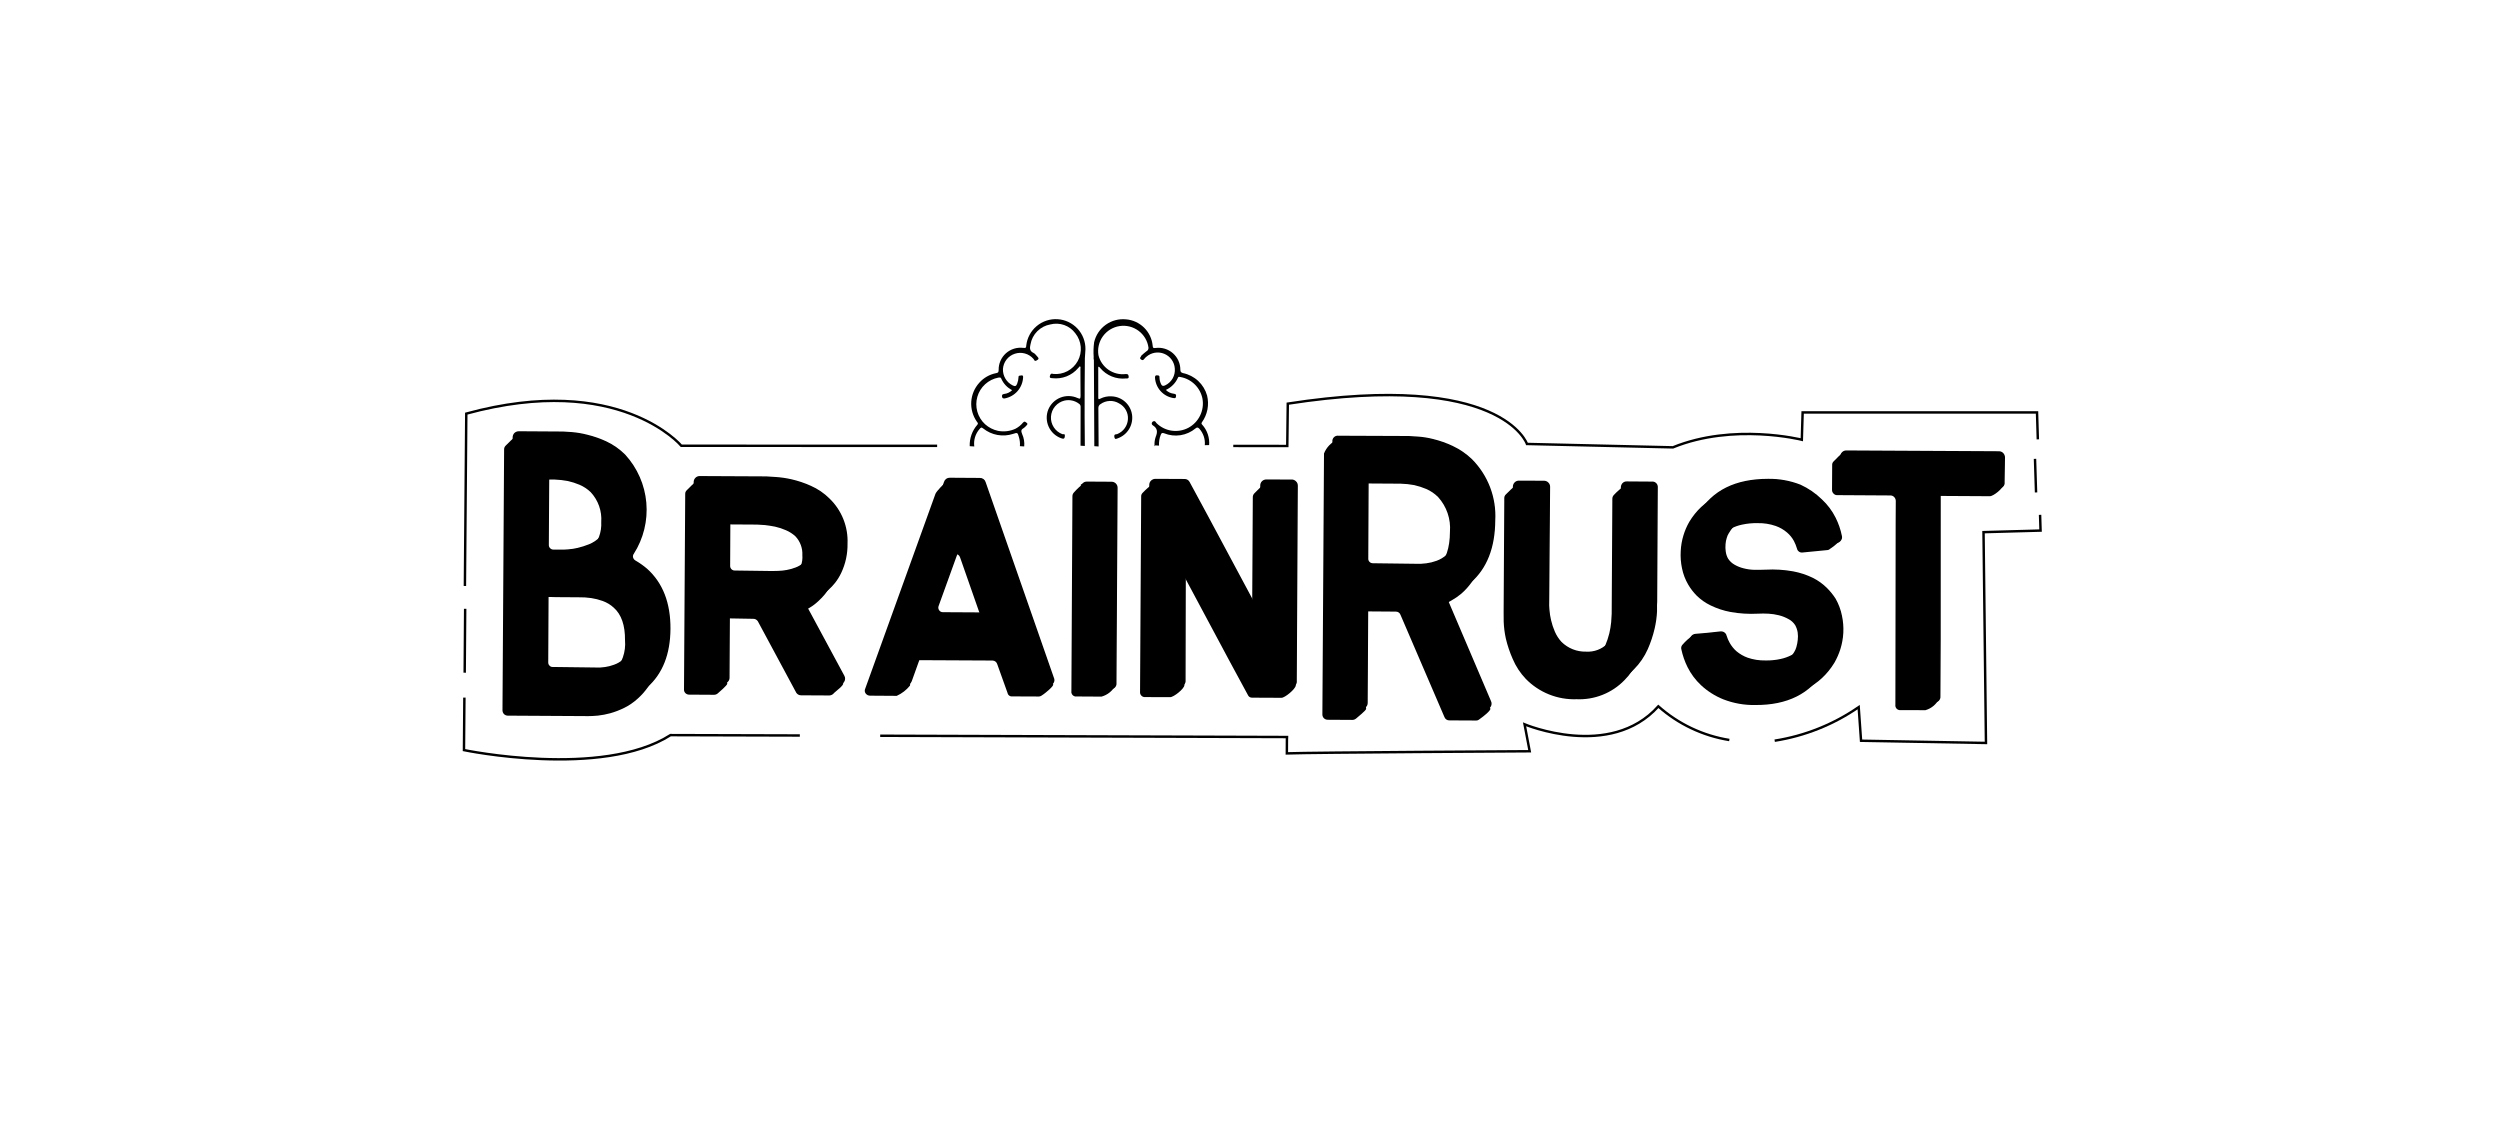 <svg width="354" height="160" viewBox="0 0 354 160" fill="none" xmlns="http://www.w3.org/2000/svg">
<path d="M90.267 82.271C92.462 84.249 93.539 87.058 93.516 90.75C93.493 94.443 92.421 97.035 90.295 98.931C89.717 99.46 89.066 99.904 88.361 100.249C87.735 100.557 87.082 100.808 86.41 100.996C85.837 101.153 85.252 101.266 84.661 101.332C84.113 101.381 83.656 101.404 83.291 101.402L71.911 101.336C71.81 101.337 71.71 101.318 71.617 101.28C71.523 101.242 71.438 101.186 71.366 101.115C71.229 100.969 71.152 100.775 71.151 100.574L71.382 63.63C71.381 63.53 71.401 63.431 71.44 63.339C71.48 63.247 71.538 63.164 71.611 63.096C71.755 62.95 72.894 61.779 73.101 61.781L78.422 62.909L79.639 62.985C80.381 63.051 81.118 63.176 81.84 63.36C82.759 63.592 83.654 63.911 84.513 64.313C85.491 64.772 86.383 65.394 87.151 66.153C88.856 68.015 89.898 70.388 90.115 72.903C90.333 75.418 89.714 77.934 88.355 80.062C88.295 80.15 88.253 80.25 88.232 80.356C88.211 80.461 88.212 80.57 88.234 80.675C88.265 80.781 88.317 80.88 88.386 80.966C88.455 81.052 88.541 81.123 88.638 81.176C89.212 81.492 89.757 81.858 90.267 82.271ZM77.117 67.908C77.018 67.906 76.919 67.924 76.826 67.96C76.734 67.997 76.649 68.052 76.578 68.122C76.507 68.192 76.451 68.275 76.413 68.367C76.375 68.459 76.356 68.558 76.357 68.658L76.304 78.815C76.301 78.915 76.318 79.015 76.355 79.108C76.392 79.201 76.448 79.285 76.519 79.356C76.589 79.426 76.672 79.481 76.764 79.519C76.856 79.557 76.954 79.576 77.053 79.576L78.492 79.582L79.145 79.55C79.603 79.509 80.057 79.437 80.504 79.335C81.07 79.202 81.624 79.025 82.162 78.807C82.746 78.576 83.276 78.224 83.716 77.776C84.204 77.265 84.582 76.659 84.826 75.996C85.07 75.333 85.175 74.627 85.136 73.922C85.192 73.152 85.088 72.378 84.831 71.65C84.573 70.921 84.168 70.254 83.64 69.69C83.18 69.245 82.64 68.888 82.05 68.639C81.519 68.415 80.968 68.239 80.406 68.113C79.795 67.998 79.177 67.928 78.556 67.905L77.117 67.908ZM86.973 95.113C87.524 94.519 87.945 93.817 88.208 93.051C88.472 92.285 88.572 91.473 88.502 90.666C88.523 88.549 87.992 87.009 86.906 86.045C86.453 85.628 85.92 85.307 85.34 85.099C84.819 84.91 84.28 84.772 83.731 84.689C83.13 84.601 82.523 84.564 81.916 84.576L78.575 84.554C78.552 84.547 78.527 84.545 78.503 84.549C78.462 84.559 78.419 84.556 78.379 84.542L77.035 84.531C76.934 84.526 76.835 84.543 76.741 84.58C76.648 84.617 76.564 84.673 76.494 84.745C76.424 84.815 76.368 84.899 76.331 84.991C76.293 85.082 76.274 85.181 76.274 85.28L76.221 95.437C76.219 95.537 76.237 95.636 76.273 95.73C76.31 95.823 76.366 95.907 76.436 95.978C76.506 96.049 76.589 96.104 76.681 96.142C76.773 96.18 76.871 96.199 76.971 96.198L82.958 96.27C83.437 96.301 83.918 96.275 84.391 96.194C84.833 96.135 85.266 96.026 85.684 95.871C86.16 95.706 86.598 95.448 86.973 95.113Z" fill="black"/>
<path d="M102.677 87.554C102.476 87.555 102.283 87.631 102.136 87.769C102.065 87.84 102.009 87.925 101.972 88.019C101.934 88.113 101.915 88.213 101.916 88.314L102.98 96.823C102.967 97.039 101.796 98.053 101.643 98.178C101.496 98.312 101.303 98.385 101.103 98.382L97.606 98.361C97.408 98.368 97.216 98.296 97.07 98.162C96.999 98.096 96.942 98.016 96.905 97.926C96.868 97.836 96.85 97.739 96.854 97.642L97.026 69.954C97.02 69.854 97.037 69.754 97.075 69.662C97.113 69.569 97.171 69.487 97.245 69.419C97.389 69.273 98.506 68.111 98.724 68.115L107.18 69.251L108.448 69.33C109.222 69.375 109.991 69.489 110.745 69.67C111.677 69.885 112.587 70.187 113.462 70.573C114.421 71.003 115.295 71.6 116.043 72.338C116.885 73.15 117.545 74.132 117.978 75.219C118.412 76.305 118.61 77.472 118.559 78.64C118.566 79.405 118.48 80.167 118.304 80.911C118.154 81.534 117.947 82.141 117.684 82.725C117.449 83.224 117.159 83.695 116.82 84.13C116.536 84.479 116.225 84.805 115.89 85.106C115.508 85.473 115.086 85.794 114.63 86.063C114.191 86.305 113.752 86.536 113.294 86.745C113.195 86.779 113.105 86.834 113.029 86.906C112.953 86.978 112.893 87.066 112.854 87.163C112.813 87.263 112.799 87.373 112.812 87.48C112.826 87.588 112.866 87.69 112.929 87.778L119.387 96.757C119.515 97.024 118.42 97.825 118.112 98.116C118.035 98.222 117.935 98.309 117.821 98.371C117.706 98.434 117.579 98.471 117.448 98.478L113.434 98.456C113.299 98.459 113.166 98.426 113.047 98.363C112.927 98.299 112.826 98.207 112.753 98.093L107.318 87.987C107.248 87.87 107.148 87.775 107.028 87.711C106.908 87.647 106.773 87.617 106.637 87.624L102.677 87.554ZM102.002 81.78C102.003 81.981 102.079 82.174 102.217 82.321C102.288 82.392 102.374 82.448 102.467 82.485C102.561 82.523 102.661 82.542 102.762 82.541L108.056 82.612L108.906 82.592C109.322 82.581 109.736 82.538 110.145 82.462C110.597 82.387 111.038 82.262 111.462 82.089C111.888 81.926 112.276 81.679 112.604 81.364C112.962 81.007 113.237 80.578 113.411 80.104C113.586 79.631 113.655 79.125 113.613 78.622C113.64 78.132 113.567 77.642 113.398 77.182C113.229 76.721 112.968 76.3 112.631 75.943C112.239 75.584 111.788 75.293 111.298 75.084C110.799 74.862 110.28 74.692 109.746 74.574C109.236 74.47 108.723 74.397 108.322 74.351L107.291 74.287L107.219 74.282L102.791 74.255C102.595 74.255 102.406 74.328 102.261 74.46C102.186 74.523 102.127 74.601 102.087 74.69C102.048 74.779 102.029 74.876 102.032 74.974L102.002 81.78Z" fill="black"/>
<path d="M132.461 69.924C132.596 69.581 133.708 68.347 134.05 68.347L137.449 69.428C137.608 69.425 137.764 69.475 137.893 69.569C138.021 69.663 138.116 69.796 138.162 69.948L149.13 96.911C149.227 97.176 147.942 98.193 147.727 98.335C147.511 98.476 147.346 98.632 147.088 98.626L143.342 98.61C143.189 98.629 143.035 98.59 142.91 98.499C142.785 98.409 142.699 98.275 142.669 98.123L141.214 94.06C141.174 93.911 141.088 93.779 140.967 93.684C140.846 93.589 140.697 93.535 140.543 93.532L129.867 93.478C129.707 93.471 129.55 93.518 129.42 93.611C129.291 93.704 129.196 93.838 129.152 93.992L128.856 97.078C128.353 97.704 127.708 98.203 126.975 98.533L123.231 98.507C123.107 98.511 122.985 98.487 122.873 98.435C122.761 98.383 122.663 98.305 122.587 98.208C122.511 98.111 122.464 97.993 122.451 97.87C122.439 97.746 122.462 97.622 122.516 97.511L132.461 69.924ZM131.494 87.454C131.455 87.566 131.443 87.686 131.459 87.804C131.475 87.922 131.518 88.034 131.586 88.132C131.653 88.235 131.746 88.318 131.855 88.374C131.964 88.43 132.086 88.456 132.208 88.45L138.219 88.483C138.341 88.491 138.463 88.466 138.572 88.411C138.681 88.356 138.773 88.272 138.839 88.169C138.91 88.074 138.958 87.962 138.976 87.844C138.994 87.726 138.983 87.606 138.943 87.493L135.956 78.957C135.916 78.805 135.826 78.671 135.701 78.576C135.575 78.482 135.421 78.433 135.263 78.438C135.107 78.436 134.955 78.486 134.829 78.579C134.704 78.672 134.612 78.804 134.569 78.954L131.494 87.454Z" fill="black"/>
<path d="M151.71 97.858L151.855 70.262C151.854 70.163 151.874 70.065 151.911 69.973C151.949 69.881 152.004 69.798 152.074 69.727C152.541 69.194 153.067 68.717 153.643 68.304L156.125 69.493C156.224 69.493 156.322 69.512 156.414 69.55C156.506 69.587 156.589 69.643 156.66 69.713C156.732 69.783 156.788 69.867 156.825 69.96C156.862 70.054 156.879 70.154 156.874 70.254L157.972 97.006C157.771 97.402 157.49 97.752 157.146 98.034C156.803 98.315 156.404 98.522 155.977 98.641L152.47 98.62C152.366 98.637 152.259 98.629 152.159 98.597C152.059 98.564 151.968 98.509 151.894 98.434C151.82 98.36 151.764 98.269 151.732 98.169C151.7 98.068 151.692 97.962 151.71 97.858Z" fill="black"/>
<path d="M182.148 69.892C182.219 69.962 182.276 70.046 182.313 70.139C182.35 70.233 182.367 70.332 182.362 70.433L183.478 97.062C183.447 97.567 181.951 98.809 181.455 98.809L177.316 98.79C177.182 98.8 177.049 98.766 176.936 98.694C176.823 98.621 176.736 98.514 176.689 98.388L174.202 93.795L167.147 80.609C167.113 80.546 167.057 80.498 166.99 80.473C166.924 80.448 166.85 80.448 166.783 80.472C166.714 80.483 166.651 80.519 166.608 80.574C166.564 80.629 166.542 80.698 166.548 80.768L167.708 97.033C167.677 97.538 166.195 98.729 165.689 98.718L162.192 98.707C162.089 98.72 161.984 98.709 161.886 98.675C161.788 98.641 161.699 98.586 161.626 98.512C161.552 98.439 161.497 98.35 161.463 98.251C161.43 98.153 161.419 98.049 161.432 97.946L161.59 70.309C161.584 70.209 161.601 70.109 161.639 70.017C161.677 69.924 161.735 69.842 161.809 69.775C162.289 69.264 162.825 68.808 163.405 68.415L166.53 69.582C166.664 69.578 166.797 69.613 166.91 69.685C167.024 69.757 167.113 69.861 167.167 69.984L169.681 74.651L176.7 87.753C176.725 87.823 176.777 87.882 176.844 87.915C176.912 87.948 176.99 87.954 177.061 87.93C177.136 87.915 177.203 87.872 177.248 87.809C177.292 87.747 177.31 87.669 177.299 87.593L177.397 70.393C177.397 70.294 177.416 70.195 177.454 70.103C177.492 70.012 177.547 69.928 177.617 69.858C177.761 69.712 178.867 68.56 179.074 68.562L181.665 69.665C181.848 69.679 182.02 69.76 182.148 69.892Z" fill="black"/>
<path d="M211.03 100.329C211.159 100.596 209.92 101.543 209.693 101.695C209.466 101.846 209.33 102.034 209.041 102.026L205.244 102.007C205.089 102.015 204.936 101.972 204.808 101.886C204.679 101.8 204.581 101.674 204.529 101.528L198.319 87.081C198.274 86.938 198.184 86.815 198.062 86.729C197.94 86.643 197.794 86.599 197.645 86.604L193.104 86.57C192.901 86.574 192.708 86.654 192.562 86.795C192.492 86.865 192.436 86.948 192.398 87.04C192.36 87.132 192.341 87.23 192.342 87.329L193.444 100.383C193.431 100.6 192.244 101.55 192.047 101.724C191.899 101.86 191.706 101.936 191.505 101.939L188.009 101.918C187.908 101.919 187.808 101.9 187.714 101.862C187.621 101.824 187.535 101.769 187.464 101.698C187.393 101.627 187.338 101.542 187.301 101.449C187.264 101.356 187.246 101.257 187.249 101.157L187.479 64.212C187.65 63.779 187.905 63.383 188.23 63.048C188.555 62.713 188.942 62.445 189.37 62.261L198.225 63.484L199.452 63.56C200.202 63.609 200.947 63.724 201.676 63.906C202.612 64.145 203.524 64.472 204.399 64.882C205.4 65.349 206.315 65.979 207.108 66.748C208.217 67.872 209.079 69.215 209.639 70.692C210.199 72.168 210.445 73.744 210.362 75.321C210.343 79.169 209.196 82.084 206.92 84.067C206.493 84.426 206.033 84.743 205.547 85.016C205.093 85.291 204.622 85.535 204.135 85.746C204.038 85.777 203.949 85.829 203.873 85.897C203.798 85.966 203.738 86.049 203.697 86.143C203.656 86.239 203.639 86.344 203.645 86.448C203.651 86.552 203.68 86.654 203.731 86.745L211.03 100.329ZM199.147 81.586C199.667 81.619 200.189 81.596 200.704 81.518C201.198 81.457 201.685 81.342 202.153 81.173C202.691 80.976 203.186 80.681 203.615 80.302C204.735 79.275 205.301 77.606 205.313 75.296C205.383 74.406 205.27 73.51 204.981 72.665C204.692 71.82 204.233 71.042 203.633 70.38C203.152 69.901 202.587 69.515 201.965 69.242C201.411 69.007 200.837 68.823 200.25 68.69C199.619 68.572 198.98 68.505 198.338 68.489L193.165 68.457C193.065 68.452 192.965 68.469 192.872 68.506C192.779 68.543 192.694 68.599 192.624 68.671C192.554 68.742 192.499 68.825 192.461 68.917C192.424 69.008 192.404 69.107 192.405 69.206L192.338 80.749C192.334 80.849 192.351 80.949 192.388 81.042C192.425 81.135 192.481 81.22 192.553 81.29C192.621 81.365 192.706 81.424 192.8 81.462C192.895 81.5 192.996 81.516 193.098 81.51L199.147 81.586Z" fill="black"/>
<path d="M233.336 70.666L233.24 86.832C233.227 87.038 233.198 87.502 233.216 88.207C233.187 89.023 233.078 89.834 232.89 90.629C232.653 91.626 232.326 92.6 231.912 93.537C231.459 94.578 230.814 95.525 230.01 96.326C229.137 97.223 228.085 97.926 226.922 98.388C225.759 98.851 224.512 99.063 223.261 99.01C221.92 99.061 220.583 98.828 219.338 98.328C218.092 97.828 216.966 97.072 216.032 96.108C215.258 95.291 214.637 94.341 214.199 93.304C213.787 92.378 213.462 91.415 213.229 90.429C213.056 89.641 212.953 88.838 212.923 88.031C212.914 87.347 212.911 86.892 212.914 86.685L213.007 70.56C213.001 70.459 213.017 70.357 213.055 70.263C213.093 70.168 213.152 70.084 213.227 70.015C213.37 69.879 214.52 68.688 214.738 68.692L217.306 69.824C217.405 69.823 217.504 69.842 217.596 69.88C217.688 69.917 217.771 69.973 217.841 70.043C217.913 70.113 217.969 70.198 218.006 70.291C218.043 70.384 218.06 70.484 218.056 70.585L217.93 86.904C217.913 87.172 217.89 87.533 217.965 88.003C217.997 88.521 218.076 89.035 218.2 89.538C218.329 90.104 218.513 90.656 218.75 91.187C218.976 91.727 219.295 92.223 219.693 92.653C220.169 93.105 220.731 93.457 221.347 93.685C221.962 93.914 222.618 94.015 223.274 93.983C223.836 94.013 224.399 93.928 224.927 93.733C225.455 93.538 225.938 93.237 226.346 92.849C226.755 92.431 227.08 91.939 227.305 91.398C227.542 90.844 227.733 90.271 227.878 89.685C228.002 89.163 228.09 88.633 228.142 88.098C228.173 87.603 228.197 87.212 228.215 86.923L228.308 70.643C228.301 70.445 228.372 70.253 228.507 70.107C228.983 69.589 229.518 69.129 230.103 68.737L232.544 69.924C232.648 69.904 232.755 69.909 232.857 69.938C232.958 69.968 233.051 70.021 233.129 70.093C233.206 70.166 233.265 70.255 233.301 70.355C233.337 70.455 233.349 70.561 233.336 70.666Z" fill="black"/>
<path d="M248.727 81.94C250.01 81.865 251.298 81.945 252.562 82.179C253.536 82.358 254.481 82.671 255.37 83.109C256.07 83.466 256.711 83.929 257.272 84.479C257.734 84.939 258.147 85.447 258.502 85.994C258.919 86.734 259.219 87.534 259.39 88.367C259.557 89.159 259.618 89.97 259.571 90.778C259.535 91.547 259.397 92.307 259.161 93.04C258.961 93.707 258.684 94.35 258.338 94.954C256.333 98.237 253.072 99.862 248.555 99.829C246.998 99.863 245.45 99.587 244 99.018C242.842 98.55 241.779 97.874 240.864 97.023C240.08 96.29 239.432 95.423 238.954 94.462C238.556 93.66 238.261 92.811 238.076 91.934C238.05 91.833 238.047 91.727 238.068 91.624C238.089 91.522 238.133 91.425 238.196 91.342C238.654 90.8 239.185 90.325 239.774 89.929L240.43 90.87L242.263 90.684C242.437 90.653 242.617 90.691 242.765 90.788C242.913 90.886 243.018 91.037 243.058 91.21C243.164 91.581 243.316 91.938 243.509 92.272C243.76 92.717 244.085 93.115 244.471 93.45C244.949 93.866 245.501 94.188 246.099 94.4C246.914 94.674 247.771 94.805 248.631 94.785C249.372 94.805 250.113 94.736 250.837 94.581C251.372 94.465 251.888 94.278 252.373 94.024C252.759 93.833 253.105 93.57 253.394 93.25C253.644 92.969 253.864 92.664 254.051 92.339C254.188 92.12 254.294 91.883 254.364 91.634C254.46 91.3 254.526 90.957 254.562 90.612C254.603 90.267 254.6 89.92 254.554 89.576C254.499 89.205 254.378 88.847 254.195 88.519C253.952 88.145 253.614 87.841 253.215 87.641C252.801 87.413 252.36 87.24 251.902 87.125C251.415 87.002 250.917 86.926 250.415 86.898C249.916 86.871 249.415 86.87 248.915 86.897C247.618 86.966 246.317 86.885 245.039 86.656C244.061 86.475 243.113 86.162 242.22 85.725C241.486 85.372 240.816 84.901 240.237 84.329C239.784 83.868 239.388 83.354 239.059 82.797C238.634 82.075 238.334 81.287 238.17 80.466C238.003 79.673 237.942 78.862 237.989 78.054C238.023 77.29 238.153 76.533 238.377 75.802C238.576 75.145 238.848 74.513 239.188 73.917C241.136 70.665 244.396 69.051 248.969 69.073C250.526 69.043 252.074 69.322 253.523 69.895C254.677 70.368 255.738 71.04 256.659 71.88C257.444 72.612 258.091 73.48 258.57 74.441C259.009 75.358 260.574 75.486 260.702 76.26C260.761 76.47 259.594 77.433 259.347 77.572C259.101 77.712 259.029 77.863 258.79 77.889L255.281 78.23C255.189 78.247 255.094 78.246 255.002 78.227C254.91 78.208 254.823 78.171 254.746 78.118C254.668 78.065 254.602 77.998 254.551 77.919C254.499 77.841 254.464 77.753 254.447 77.661C254.338 77.294 254.193 76.938 254.016 76.599C253.771 76.148 253.445 75.746 253.055 75.412C252.576 74.999 252.024 74.68 251.427 74.472C250.613 74.193 249.756 74.059 248.895 74.076C248.147 74.06 247.399 74.131 246.668 74.29C246.134 74.401 245.617 74.585 245.133 74.836C244.757 75.03 244.419 75.289 244.133 75.601C243.885 75.889 243.662 76.197 243.465 76.522C243.339 76.734 243.238 76.961 243.165 77.196C243.07 77.506 243.009 77.825 242.981 78.147C242.961 78.493 242.974 78.841 243.02 79.184C243.064 79.556 243.182 79.916 243.368 80.241C243.612 80.619 243.949 80.929 244.347 81.14C244.759 81.375 245.2 81.552 245.66 81.666C246.156 81.794 246.666 81.864 247.178 81.875C247.742 81.961 248.249 81.962 248.727 81.94Z" fill="black"/>
<path d="M282.516 65.977C282.52 65.877 282.504 65.777 282.467 65.684C282.43 65.591 282.373 65.506 282.301 65.436C282.231 65.366 282.148 65.311 282.056 65.273C281.964 65.235 281.866 65.216 281.767 65.217L261.145 63.995C260.929 63.982 259.799 65.174 259.655 65.32C259.58 65.386 259.521 65.469 259.483 65.562C259.445 65.655 259.428 65.755 259.436 65.855L259.415 69.351C259.41 69.451 259.427 69.551 259.464 69.644C259.501 69.737 259.557 69.822 259.629 69.892C259.696 69.966 259.779 70.024 259.872 70.062C259.964 70.1 260.064 70.117 260.164 70.111L267.695 70.156C267.796 70.157 267.895 70.179 267.987 70.22C268.079 70.262 268.161 70.322 268.229 70.396C268.371 70.548 268.447 70.75 268.442 70.958L268.425 74.061L268.386 99.791C268.371 99.894 268.38 99.999 268.413 100.098C268.446 100.198 268.501 100.288 268.575 100.362C268.649 100.435 268.739 100.491 268.838 100.524C268.937 100.557 269.042 100.567 269.146 100.552L272.643 100.562C273.074 100.439 273.474 100.223 273.814 99.93C274.154 99.636 274.426 99.273 274.611 98.864L273.453 91.704L273.458 71.011C273.461 70.805 273.539 70.607 273.679 70.456C273.746 70.379 273.83 70.318 273.924 70.277C274.017 70.237 274.119 70.217 274.221 70.221L281.742 70.264C282.247 70.296 283.675 69.133 283.676 68.626L282.516 65.977Z" fill="black"/>
<path d="M91.569 80.623C93.764 82.602 94.852 85.408 94.833 89.042C94.808 92.6 93.738 95.326 91.601 97.232C91.022 97.761 90.371 98.204 89.667 98.55C89.042 98.861 88.389 99.111 87.716 99.297C87.144 99.456 86.559 99.565 85.968 99.623C85.427 99.672 84.97 99.696 84.597 99.693L73.217 99.637C73.118 99.638 73.019 99.619 72.927 99.581C72.836 99.543 72.752 99.488 72.682 99.417C72.612 99.346 72.557 99.262 72.52 99.169C72.483 99.076 72.465 98.976 72.468 98.876L72.698 61.932C72.697 61.831 72.716 61.731 72.753 61.637C72.791 61.544 72.847 61.459 72.918 61.387C73.065 61.249 73.258 61.173 73.459 61.172L79.738 61.211L80.945 61.286C81.688 61.347 82.425 61.472 83.146 61.661C84.07 61.886 84.969 62.202 85.83 62.604C86.806 63.064 87.695 63.69 88.457 64.454C90.158 66.317 91.197 68.687 91.415 71.199C91.633 73.712 91.016 76.225 89.662 78.353C89.596 78.439 89.551 78.539 89.53 78.645C89.509 78.751 89.513 78.861 89.541 78.966C89.57 79.071 89.62 79.169 89.687 79.255C89.755 79.341 89.839 79.413 89.934 79.466C90.514 79.8 91.062 80.187 91.569 80.623ZM78.43 66.262C78.33 66.257 78.23 66.274 78.137 66.311C78.044 66.348 77.959 66.405 77.889 66.476C77.815 66.543 77.756 66.626 77.718 66.719C77.68 66.811 77.663 66.911 77.67 67.011L77.607 77.168C77.603 77.266 77.621 77.365 77.658 77.456C77.695 77.547 77.751 77.63 77.822 77.698C77.892 77.773 77.976 77.831 78.07 77.871C78.164 77.911 78.265 77.93 78.367 77.929L79.794 77.935L80.459 77.894C80.913 77.862 81.364 77.793 81.807 77.688C82.372 77.554 82.926 77.377 83.465 77.16C84.045 76.921 84.573 76.571 85.019 76.129C85.507 75.618 85.884 75.012 86.129 74.349C86.373 73.686 86.478 72.98 86.439 72.275C86.493 71.505 86.387 70.732 86.13 70.004C85.873 69.276 85.469 68.609 84.943 68.043C84.481 67.613 83.945 67.271 83.36 67.034C82.827 66.805 82.273 66.629 81.706 66.507C81.096 66.386 80.478 66.317 79.856 66.299L78.43 66.262ZM88.276 93.466C88.828 92.872 89.25 92.17 89.515 91.405C89.78 90.639 89.882 89.827 89.815 89.019C89.824 86.888 89.289 85.344 88.21 84.387C87.755 83.973 87.223 83.651 86.644 83.442C86.127 83.251 85.59 83.117 85.044 83.042C84.44 82.95 83.83 82.911 83.219 82.928L79.888 82.907C79.888 82.907 79.837 82.904 79.806 82.902C79.786 82.912 79.765 82.916 79.743 82.915C79.721 82.914 79.7 82.906 79.682 82.894L78.337 82.894C78.237 82.891 78.137 82.909 78.044 82.946C77.951 82.983 77.867 83.038 77.796 83.108C77.725 83.178 77.669 83.261 77.632 83.353C77.594 83.445 77.575 83.544 77.576 83.643L77.524 93.79C77.52 93.89 77.537 93.99 77.573 94.083C77.611 94.177 77.667 94.261 77.739 94.331C77.806 94.405 77.889 94.463 77.981 94.501C78.074 94.539 78.174 94.556 78.273 94.55L84.271 94.624C84.746 94.653 85.223 94.631 85.693 94.557C86.135 94.494 86.569 94.382 86.987 94.224C87.463 94.059 87.901 93.802 88.276 93.466Z" fill="black" stroke="black" stroke-width="0.213" stroke-miterlimit="10"/>
<path d="M104.01 85.909C103.91 85.905 103.81 85.921 103.717 85.959C103.624 85.996 103.539 86.052 103.469 86.124C103.395 86.191 103.337 86.274 103.299 86.366C103.261 86.459 103.244 86.558 103.25 86.658L103.198 95.967C103.199 96.063 103.181 96.159 103.143 96.247C103.105 96.336 103.05 96.415 102.98 96.481C102.831 96.613 102.638 96.682 102.44 96.675L98.933 96.654C98.835 96.659 98.737 96.644 98.644 96.609C98.552 96.575 98.468 96.523 98.397 96.455C98.324 96.39 98.267 96.309 98.23 96.219C98.192 96.129 98.175 96.032 98.181 95.934L98.33 68.266C98.329 68.167 98.348 68.068 98.386 67.976C98.424 67.885 98.479 67.801 98.55 67.731C98.62 67.659 98.704 67.603 98.797 67.566C98.891 67.529 98.991 67.512 99.091 67.517L108.485 67.563L109.763 67.643C110.533 67.689 111.298 67.799 112.05 67.971C112.984 68.184 113.895 68.49 114.767 68.885C115.744 69.313 116.633 69.92 117.388 70.673C118.23 71.486 118.889 72.468 119.323 73.554C119.756 74.641 119.954 75.807 119.904 76.975C119.929 78.386 119.63 79.784 119.028 81.06C118.794 81.559 118.504 82.03 118.165 82.465C117.885 82.815 117.578 83.142 117.245 83.442C116.861 83.806 116.439 84.127 115.985 84.398C115.545 84.65 115.096 84.881 114.648 85.091C114.547 85.124 114.454 85.178 114.377 85.25C114.299 85.322 114.238 85.41 114.198 85.508C114.16 85.61 114.147 85.719 114.162 85.827C114.177 85.935 114.219 86.037 114.284 86.124L119.479 95.76C119.54 95.877 119.568 96.01 119.56 96.142C119.552 96.275 119.508 96.402 119.432 96.512C119.368 96.627 119.273 96.721 119.157 96.783C119.041 96.846 118.91 96.874 118.779 96.864L114.755 96.842C114.621 96.849 114.487 96.818 114.369 96.754C114.25 96.69 114.152 96.595 114.084 96.479L108.638 86.383C108.575 86.263 108.477 86.164 108.358 86.099C108.238 86.035 108.102 86.007 107.967 86.021L104.01 85.909ZM103.283 80.132C103.281 80.232 103.299 80.331 103.336 80.424C103.372 80.517 103.428 80.602 103.498 80.673C103.568 80.743 103.651 80.799 103.743 80.837C103.835 80.874 103.934 80.893 104.033 80.892L109.327 80.963L110.187 80.944C110.6 80.932 111.011 80.888 111.417 80.814C111.867 80.733 112.308 80.608 112.733 80.44C113.16 80.28 113.549 80.033 113.876 79.715C114.233 79.356 114.508 78.925 114.682 78.45C114.856 77.975 114.926 77.468 114.885 76.963C114.911 76.475 114.837 75.987 114.668 75.528C114.499 75.069 114.239 74.65 113.902 74.295C113.512 73.938 113.065 73.647 112.579 73.436C112.082 73.212 111.562 73.041 111.028 72.926C110.554 72.825 110.075 72.75 109.593 72.702C109.15 72.674 108.82 72.654 108.562 72.638L108.49 72.633L104.073 72.607C103.875 72.6 103.681 72.669 103.533 72.801C103.459 72.864 103.4 72.943 103.362 73.032C103.325 73.121 103.308 73.218 103.315 73.315L103.283 80.132Z" fill="black" stroke="black" stroke-width="0.213" stroke-miterlimit="10"/>
<path d="M133.775 68.268C133.819 68.115 133.914 67.981 134.044 67.887C134.173 67.794 134.33 67.747 134.49 67.754L138.752 67.781C138.912 67.775 139.069 67.823 139.199 67.918C139.328 68.012 139.422 68.147 139.465 68.301L149.125 95.99C149.182 96.098 149.208 96.22 149.201 96.342C149.193 96.464 149.152 96.581 149.082 96.681C149.007 96.779 148.91 96.858 148.799 96.91C148.688 96.963 148.565 96.987 148.442 96.983L144.697 96.957C144.546 96.976 144.392 96.938 144.267 96.85C144.142 96.761 144.055 96.629 144.023 96.48L142.515 92.444C142.477 92.296 142.39 92.164 142.268 92.07C142.147 91.977 141.997 91.926 141.844 91.926L131.167 91.872C131.008 91.867 130.852 91.915 130.722 92.008C130.593 92.101 130.498 92.234 130.452 92.386L129 96.435C128.946 96.581 128.847 96.706 128.717 96.791C128.586 96.876 128.432 96.917 128.277 96.907L124.532 96.891C124.409 96.894 124.288 96.868 124.178 96.814C124.067 96.761 123.972 96.681 123.899 96.583C123.821 96.488 123.771 96.373 123.757 96.251C123.743 96.129 123.764 96.005 123.817 95.895L133.775 68.268ZM132.798 85.797C132.758 85.91 132.747 86.031 132.764 86.149C132.782 86.267 132.829 86.379 132.9 86.476C132.967 86.576 133.058 86.658 133.165 86.713C133.272 86.769 133.391 86.796 133.512 86.793L139.522 86.826C139.644 86.83 139.764 86.803 139.872 86.748C139.981 86.694 140.073 86.612 140.142 86.513C140.213 86.417 140.26 86.305 140.278 86.187C140.296 86.069 140.285 85.949 140.246 85.836L137.269 77.301C137.227 77.15 137.137 77.016 137.012 76.921C136.888 76.825 136.735 76.773 136.578 76.772C136.42 76.767 136.265 76.815 136.138 76.909C136.01 77.002 135.917 77.135 135.873 77.287L132.798 85.797Z" fill="black" stroke="black" stroke-width="0.213" stroke-miterlimit="10"/>
<path d="M153.012 96.201L153.159 68.574C153.143 68.842 153.205 68.67 153.359 68.524C153.428 68.454 153.511 68.397 153.602 68.359C153.693 68.32 153.791 68.299 153.89 68.299L157.397 68.32C157.497 68.319 157.595 68.338 157.687 68.376C157.779 68.414 157.862 68.469 157.932 68.54C158.002 68.611 158.058 68.695 158.095 68.788C158.132 68.881 158.149 68.981 158.147 69.081L157.989 96.718C158.002 96.82 157.991 96.924 157.957 97.022C157.924 97.12 157.868 97.208 157.794 97.281C157.721 97.353 157.631 97.408 157.533 97.44C157.435 97.472 157.331 97.482 157.228 97.467L153.721 97.445C153.235 97.446 152.979 97.234 153.012 96.201Z" fill="black" stroke="black" stroke-width="0.213" stroke-miterlimit="10"/>
<path d="M183.451 68.245C183.522 68.313 183.578 68.396 183.615 68.487C183.652 68.579 183.67 68.677 183.666 68.776L183.519 96.413C183.534 96.516 183.525 96.621 183.492 96.72C183.459 96.819 183.403 96.908 183.329 96.981C183.255 97.054 183.164 97.109 183.065 97.14C182.966 97.172 182.861 97.179 182.758 97.162L178.62 97.143C178.484 97.155 178.348 97.123 178.233 97.05C178.118 96.977 178.03 96.869 177.982 96.741L175.495 92.147L168.409 78.97C168.376 78.908 168.322 78.861 168.257 78.836C168.192 78.811 168.121 78.81 168.055 78.834C168.019 78.837 167.985 78.847 167.953 78.863C167.921 78.879 167.893 78.902 167.87 78.93C167.847 78.957 167.83 78.989 167.819 79.023C167.809 79.057 167.805 79.093 167.809 79.129L167.773 96.333C167.786 96.436 167.775 96.54 167.741 96.638C167.708 96.735 167.652 96.824 167.578 96.896C167.504 96.969 167.415 97.023 167.317 97.056C167.219 97.088 167.114 97.097 167.012 97.083L163.505 97.061C163.402 97.076 163.297 97.067 163.198 97.034C163.1 97.001 163.01 96.945 162.937 96.871C162.864 96.797 162.81 96.707 162.778 96.608C162.747 96.508 162.739 96.403 162.756 96.3L162.841 68.67C162.839 68.57 162.857 68.471 162.895 68.379C162.933 68.287 162.989 68.204 163.06 68.135C163.131 68.064 163.216 68.007 163.309 67.968C163.402 67.93 163.501 67.91 163.602 67.91L167.74 67.93C167.875 67.927 168.008 67.965 168.121 68.039C168.235 68.112 168.324 68.218 168.377 68.342L170.901 73.01L177.92 86.111C177.945 86.179 177.996 86.236 178.061 86.268C178.126 86.301 178.201 86.308 178.271 86.288C178.347 86.273 178.415 86.231 178.461 86.168C178.507 86.106 178.528 86.029 178.52 85.952L178.556 68.747C178.555 68.648 178.574 68.55 178.611 68.458C178.649 68.366 178.705 68.283 178.775 68.213C178.846 68.142 178.931 68.087 179.024 68.05C179.117 68.013 179.216 67.996 179.316 67.998L182.824 68.009C182.94 67.995 183.057 68.009 183.166 68.05C183.276 68.091 183.373 68.158 183.451 68.245Z" fill="black" stroke="black" stroke-width="0.213" stroke-miterlimit="10"/>
<path d="M211.022 99.304C211.083 99.42 211.112 99.551 211.103 99.682C211.095 99.813 211.051 99.939 210.976 100.046C210.906 100.154 210.809 100.241 210.694 100.299C210.58 100.358 210.452 100.385 210.324 100.378L206.537 100.36C206.382 100.371 206.227 100.329 206.098 100.243C205.968 100.156 205.871 100.029 205.822 99.881L199.602 85.432C199.56 85.287 199.471 85.161 199.349 85.072C199.227 84.984 199.079 84.939 198.928 84.946L194.397 84.922C194.297 84.918 194.197 84.935 194.103 84.972C194.01 85.009 193.926 85.065 193.856 85.137C193.782 85.204 193.723 85.287 193.685 85.379C193.647 85.472 193.631 85.572 193.636 85.672L193.56 99.531C193.561 99.632 193.54 99.731 193.501 99.823C193.461 99.915 193.403 99.997 193.33 100.066C193.262 100.137 193.179 100.193 193.087 100.23C192.996 100.267 192.898 100.284 192.799 100.281L189.292 100.259C189.192 100.266 189.092 100.249 188.999 100.211C188.907 100.173 188.824 100.114 188.757 100.04C188.685 99.97 188.629 99.885 188.592 99.792C188.555 99.699 188.538 99.599 188.543 99.499L188.773 62.554C188.758 62.451 188.767 62.346 188.8 62.248C188.833 62.149 188.889 62.059 188.963 61.986C189.037 61.913 189.127 61.859 189.226 61.827C189.326 61.796 189.431 61.788 189.534 61.805L199.487 61.845L200.713 61.921C201.464 61.968 202.209 62.087 202.937 62.277C203.875 62.506 204.788 62.83 205.661 63.243C206.66 63.711 207.576 64.341 208.37 65.109C209.483 66.232 210.347 67.576 210.908 69.055C211.468 70.534 211.712 72.113 211.623 73.692C211.597 77.539 210.45 80.451 208.182 82.428C207.757 82.805 207.299 83.143 206.815 83.439C206.354 83.708 205.88 83.952 205.393 84.168C205.296 84.2 205.207 84.251 205.131 84.32C205.055 84.388 204.995 84.472 204.954 84.565C204.917 84.661 204.901 84.763 204.907 84.865C204.914 84.967 204.942 85.067 204.99 85.157L211.022 99.304ZM200.43 79.938C200.95 79.965 201.471 79.942 201.987 79.869C202.482 79.805 202.968 79.686 203.437 79.515C203.976 79.323 204.473 79.027 204.899 78.643C205.997 77.615 206.587 75.955 206.597 73.638C206.664 72.749 206.549 71.856 206.26 71.012C205.971 70.169 205.513 69.393 204.915 68.732C204.434 68.253 203.869 67.867 203.248 67.594C202.699 67.354 202.128 67.169 201.543 67.043C200.912 66.926 200.273 66.855 199.632 66.831L194.459 66.799C194.257 66.803 194.063 66.883 193.917 67.023C193.846 67.093 193.79 67.176 193.752 67.268C193.714 67.36 193.696 67.459 193.698 67.558L193.642 79.102C193.637 79.202 193.654 79.302 193.691 79.395C193.728 79.488 193.784 79.573 193.856 79.643C193.926 79.713 194.01 79.769 194.101 79.807C194.193 79.844 194.292 79.863 194.391 79.862L200.43 79.938Z" fill="black" stroke="black" stroke-width="0.213" stroke-miterlimit="10"/>
<path d="M234.639 69.02L234.554 85.176C234.54 85.392 234.512 85.846 234.53 86.551C234.492 87.37 234.379 88.183 234.193 88.982C233.962 89.976 233.638 90.947 233.226 91.881C232.763 92.922 232.115 93.871 231.313 94.68C230.442 95.575 229.391 96.278 228.23 96.74C227.069 97.203 225.823 97.415 224.574 97.364C223.231 97.412 221.893 97.178 220.646 96.676C219.399 96.174 218.271 95.416 217.336 94.451C216.568 93.632 215.948 92.687 215.502 91.657C215.096 90.733 214.782 89.77 214.563 88.785C214.384 88 214.281 87.2 214.256 86.396C214.299 85.706 214.245 85.257 214.237 85.04L214.331 68.915C214.33 68.816 214.349 68.717 214.387 68.625C214.425 68.534 214.48 68.45 214.55 68.38C214.62 68.308 214.705 68.252 214.798 68.215C214.891 68.178 214.991 68.161 215.091 68.165L218.64 68.179C218.74 68.178 218.839 68.198 218.931 68.238C219.023 68.278 219.106 68.336 219.174 68.409C219.245 68.477 219.301 68.56 219.338 68.651C219.376 68.743 219.393 68.841 219.39 68.94L219.263 85.269C219.246 85.537 219.256 85.883 219.292 86.306C219.329 86.823 219.407 87.337 219.527 87.842C219.659 88.41 219.842 88.965 220.076 89.5C220.309 90.034 220.628 90.525 221.02 90.956C221.488 91.423 222.047 91.79 222.661 92.035C223.276 92.279 223.934 92.396 224.595 92.378C225.159 92.413 225.723 92.329 226.252 92.132C226.782 91.935 227.264 91.63 227.667 91.235C228.08 90.82 228.407 90.326 228.627 89.784C228.865 89.233 229.056 88.664 229.199 88.081C229.328 87.556 229.417 87.022 229.464 86.484C229.494 85.999 229.518 85.608 229.536 85.319L229.619 69.028C229.616 68.831 229.687 68.639 229.818 68.492C229.884 68.42 229.965 68.364 230.055 68.327C230.144 68.29 230.241 68.272 230.339 68.276L233.887 68.3C233.986 68.286 234.087 68.294 234.183 68.325C234.278 68.356 234.365 68.408 234.438 68.477C234.51 68.546 234.566 68.631 234.601 68.725C234.636 68.819 234.649 68.92 234.639 69.02Z" fill="black" stroke="black" stroke-width="0.213" stroke-miterlimit="10"/>
<path d="M250.052 80.77C251.339 80.701 252.629 80.781 253.898 81.01C254.869 81.19 255.81 81.503 256.696 81.939C257.396 82.296 258.038 82.758 258.598 83.309C259.062 83.767 259.475 84.275 259.828 84.824C260.249 85.562 260.549 86.364 260.715 87.197C260.885 87.989 260.949 88.8 260.907 89.609C260.865 90.381 260.727 91.144 260.496 91.881C260.287 92.543 260.007 93.181 259.663 93.785C257.659 97.061 254.398 98.689 249.88 98.67C248.322 98.701 246.774 98.421 245.326 97.849C244.168 97.383 243.105 96.71 242.189 95.863C241.403 95.128 240.756 94.257 240.28 93.292C239.88 92.491 239.585 91.641 239.402 90.765C239.377 90.663 239.376 90.556 239.399 90.454C239.421 90.351 239.467 90.255 239.532 90.173C239.595 90.081 239.678 90.005 239.775 89.95C239.871 89.895 239.979 89.863 240.09 89.856L241.765 89.712L243.588 89.515C243.762 89.491 243.939 89.527 244.089 89.618C244.164 89.666 244.228 89.728 244.278 89.8C244.329 89.872 244.365 89.954 244.384 90.04C244.496 90.411 244.651 90.768 244.845 91.104C245.098 91.55 245.423 91.951 245.806 92.291C246.289 92.698 246.84 93.016 247.435 93.231C248.249 93.509 249.106 93.643 249.966 93.626C250.708 93.644 251.449 93.572 252.173 93.412C252.706 93.296 253.222 93.113 253.708 92.866C254.096 92.677 254.443 92.414 254.729 92.091C254.98 91.806 255.204 91.498 255.397 91.171C255.529 90.954 255.631 90.72 255.699 90.475C255.799 90.142 255.868 89.8 255.907 89.454C255.946 89.109 255.94 88.761 255.889 88.418C255.841 88.047 255.723 87.688 255.541 87.361C255.301 86.982 254.962 86.675 254.561 86.473C254.149 86.252 253.711 86.082 253.258 85.967C252.768 85.839 252.267 85.763 251.761 85.74C251.265 85.71 250.768 85.706 250.271 85.73C248.971 85.809 247.666 85.728 246.385 85.488C245.406 85.311 244.458 84.997 243.566 84.557C242.853 84.206 242.204 83.739 241.644 83.175C241.185 82.713 240.786 82.195 240.457 81.632C240.03 80.911 239.729 80.123 239.567 79.301C239.396 78.509 239.332 77.697 239.376 76.888C239.42 76.129 239.55 75.376 239.764 74.646C239.962 73.99 240.234 73.357 240.575 72.762C242.527 69.5 245.792 67.913 250.356 67.908C251.914 67.882 253.461 68.161 254.91 68.729C256.024 69.241 257.042 69.941 257.917 70.799C258.702 71.528 259.349 72.392 259.828 73.35C260.231 74.153 260.526 75.007 260.705 75.888C260.735 75.989 260.739 76.095 260.718 76.199C260.698 76.302 260.652 76.398 260.585 76.48C260.522 76.571 260.438 76.646 260.342 76.701C260.246 76.756 260.138 76.789 260.028 76.797L256.519 77.138C256.334 77.174 256.143 77.135 255.986 77.03C255.83 76.925 255.721 76.763 255.684 76.579C255.579 76.21 255.435 75.855 255.254 75.517C255.011 75.067 254.684 74.668 254.292 74.34C253.814 73.924 253.262 73.602 252.664 73.39C251.852 73.117 251 72.984 250.143 72.995C249.391 72.978 248.64 73.05 247.905 73.208C247.372 73.322 246.856 73.505 246.37 73.754C245.994 73.951 245.655 74.214 245.37 74.53C245.12 74.81 244.9 75.115 244.713 75.441C244.578 75.648 244.477 75.876 244.412 76.115C244.309 76.422 244.247 76.742 244.229 77.066C244.199 77.412 244.208 77.759 244.258 78.103C244.304 78.474 244.422 78.833 244.606 79.159C244.853 79.537 245.189 79.849 245.584 80.068C245.995 80.302 246.437 80.475 246.897 80.584C247.39 80.712 247.896 80.781 248.406 80.792C249.016 80.799 249.523 80.789 250.052 80.77Z" fill="black" stroke="black" stroke-width="0.213" stroke-miterlimit="10"/>
<path d="M283.803 64.764C283.798 64.561 283.718 64.368 283.578 64.222C283.508 64.151 283.425 64.094 283.333 64.057C283.241 64.019 283.142 64.001 283.043 64.003L261.452 63.89C261.352 63.886 261.252 63.903 261.158 63.94C261.065 63.977 260.981 64.033 260.911 64.105C260.841 64.175 260.785 64.259 260.748 64.35C260.71 64.442 260.691 64.54 260.691 64.64L260.67 68.146C260.667 68.246 260.685 68.345 260.722 68.438C260.759 68.531 260.814 68.616 260.884 68.687C260.956 68.758 261.041 68.814 261.135 68.852C261.228 68.889 261.328 68.908 261.429 68.907L268.951 68.941C269.053 68.941 269.153 68.963 269.245 69.006C269.337 69.05 269.419 69.113 269.484 69.191C269.625 69.339 269.702 69.538 269.698 69.743L269.681 72.845L269.642 98.565C269.625 98.668 269.633 98.773 269.664 98.872C269.696 98.971 269.75 99.062 269.823 99.136C269.897 99.21 269.986 99.266 270.085 99.299C270.183 99.332 270.289 99.341 270.392 99.326L273.898 99.347C274 99.36 274.104 99.349 274.201 99.316C274.298 99.283 274.387 99.228 274.46 99.156C274.533 99.084 274.589 98.997 274.623 98.9C274.658 98.803 274.67 98.7 274.659 98.598L274.699 90.478L274.704 69.785C274.699 69.682 274.716 69.579 274.754 69.483C274.792 69.388 274.851 69.301 274.925 69.23C274.99 69.152 275.071 69.091 275.163 69.05C275.256 69.009 275.356 68.99 275.457 68.994L282.989 69.028C283.091 69.045 283.197 69.037 283.296 69.005C283.395 68.974 283.485 68.919 283.56 68.846C283.634 68.773 283.69 68.684 283.723 68.585C283.756 68.487 283.765 68.381 283.749 68.278L283.803 64.764Z" fill="black" stroke="black" stroke-width="0.213" stroke-miterlimit="10"/>
<path d="M132.698 63.131L96.477 63.122C96.477 63.122 87.68 52.662 66.025 58.568L65.83 82.974" stroke="black" stroke-width="0.347" stroke-miterlimit="10"/>
<path d="M288.557 62.214L288.442 58.4L255.253 58.404L255.137 62.266C255.137 62.266 245.477 59.844 236.887 63.345L216.219 62.865C216.219 62.865 212.727 52.467 182.351 57.157L182.278 63.154L174.631 63.144" stroke="black" stroke-width="0.347" stroke-miterlimit="10"/>
<path d="M251.294 104.883C255.566 104.212 259.632 102.587 263.19 100.129L263.525 104.889L281.213 105.203L280.867 75.352L288.942 75.13L288.874 72.901" stroke="black" stroke-width="0.347" stroke-miterlimit="10"/>
<path d="M124.636 104.182L182.237 104.362C182.237 104.362 182.219 104.651 182.217 106.679C185.899 106.546 216.604 106.377 216.604 106.377C216.604 106.377 216.457 105.571 215.879 102.565C215.879 102.565 227.981 107.654 234.82 100.019C237.649 102.531 241.137 104.184 244.873 104.784" stroke="black" stroke-width="0.347" stroke-miterlimit="10"/>
<path d="M65.757 98.78L65.698 106.215C65.698 106.215 85.232 110.276 94.941 104.093L113.255 104.146" stroke="black" stroke-width="0.347" stroke-miterlimit="10"/>
<path d="M170.262 60.171C170.145 60.05 170.077 59.973 170.192 59.794C170.58 59.254 170.846 58.636 170.973 57.983C171.099 57.33 171.083 56.657 170.924 56.011C170.702 55.219 170.266 54.503 169.664 53.941C169.062 53.38 168.317 52.995 167.511 52.83C167.236 52.75 167.139 52.651 167.137 52.351C167.138 51.912 167.045 51.478 166.866 51.078C166.686 50.677 166.424 50.319 166.096 50.028C165.767 49.736 165.381 49.518 164.962 49.387C164.543 49.256 164.101 49.216 163.665 49.269C163.268 49.327 163.243 49.243 163.212 48.899C163.111 47.944 162.679 47.054 161.992 46.382C161.304 45.71 160.404 45.299 159.447 45.219C158.429 45.117 157.408 45.389 156.577 45.985C155.745 46.581 155.16 47.46 154.93 48.456C154.838 49.141 154.815 49.833 154.863 50.522C154.854 50.676 154.843 50.841 154.895 51.01C154.901 55.066 154.939 59.114 154.955 63.181L155.563 63.219L155.529 57.785C155.522 57.67 155.548 57.555 155.604 57.454C155.659 57.353 155.742 57.27 155.844 57.215C156.222 56.945 156.671 56.792 157.136 56.775C157.601 56.758 158.06 56.877 158.457 57.119C158.864 57.33 159.2 57.656 159.423 58.056C159.647 58.456 159.748 58.913 159.714 59.37C159.686 59.827 159.528 60.267 159.259 60.639C158.991 61.01 158.622 61.298 158.197 61.469C158.049 61.522 157.826 61.446 157.79 61.682C157.774 61.747 157.772 61.816 157.784 61.882C157.796 61.949 157.822 62.013 157.859 62.069C157.933 62.218 158.082 62.145 158.21 62.09C158.9 61.86 159.487 61.394 159.868 60.775C160.249 60.156 160.4 59.422 160.294 58.702C160.189 58.004 159.843 57.365 159.317 56.894C158.791 56.423 158.118 56.151 157.412 56.123C156.858 56.085 156.304 56.197 155.809 56.447C155.67 56.511 155.518 56.625 155.515 56.336C155.514 54.866 155.502 53.396 155.51 51.928C155.686 51.938 155.721 52.034 155.798 52.121C156.239 52.646 156.802 53.054 157.438 53.31C158.073 53.566 158.762 53.662 159.443 53.59C159.598 53.599 159.855 53.615 159.821 53.334C159.787 53.052 159.742 52.946 159.389 52.966C158.531 53.068 157.667 52.852 156.958 52.36C156.248 51.868 155.744 51.133 155.54 50.295C155.463 49.827 155.48 49.349 155.589 48.889C155.698 48.428 155.897 47.993 156.175 47.61C156.454 47.226 156.805 46.902 157.209 46.655C157.614 46.408 158.063 46.244 158.531 46.172C158.999 46.1 159.477 46.122 159.937 46.235C160.397 46.349 160.829 46.553 161.21 46.835C161.591 47.117 161.911 47.471 162.154 47.878C162.397 48.285 162.557 48.735 162.624 49.204C162.638 49.316 162.616 49.429 162.561 49.528C162.507 49.627 162.423 49.706 162.321 49.754C162.061 49.935 161.84 50.169 161.599 50.372C161.588 50.547 161.269 50.682 161.567 50.897C161.864 51.112 161.927 50.92 162.071 50.773C162.141 50.682 162.223 50.6 162.314 50.53C162.652 50.228 163.069 50.027 163.516 49.949C163.963 49.872 164.422 49.921 164.843 50.092C165.263 50.262 165.627 50.547 165.894 50.914C166.161 51.281 166.319 51.715 166.351 52.168C166.398 52.662 166.29 53.16 166.043 53.591C165.796 54.022 165.421 54.366 164.97 54.575C164.683 54.702 164.52 54.661 164.393 54.363C164.258 54.074 164.186 53.759 164.182 53.44C164.202 53.11 163.971 53.168 163.786 53.146C163.601 53.124 163.538 53.307 163.548 53.473C163.586 54.166 163.854 54.826 164.312 55.348C164.769 55.87 165.388 56.223 166.07 56.351C166.235 56.361 166.466 56.479 166.515 56.182C166.565 55.885 166.539 55.801 166.201 55.749C165.779 55.704 165.385 55.515 165.085 55.214C165.857 54.862 166.471 54.236 166.809 53.458C166.87 53.307 167.022 53.368 167.155 53.387C167.927 53.526 168.638 53.896 169.195 54.448C169.752 55 170.129 55.708 170.274 56.478C170.412 57.287 170.291 58.119 169.929 58.856C169.568 59.593 168.983 60.198 168.259 60.584C167.541 60.959 166.722 61.099 165.92 60.984C165.118 60.869 164.372 60.505 163.787 59.944C163.66 59.833 163.623 59.592 163.371 59.639C163.12 59.685 162.953 60.037 163.232 60.22C163.909 60.645 163.939 61.154 163.647 61.86C163.515 62.245 163.458 62.653 163.479 63.06L164.118 63.1C164.085 62.583 164.167 62.065 164.358 61.583C164.446 61.33 164.555 61.244 164.848 61.355C165.582 61.654 166.383 61.746 167.166 61.624C167.948 61.501 168.682 61.167 169.29 60.659C169.519 60.466 169.629 60.525 169.815 60.692C170.1 61.008 170.317 61.379 170.452 61.783C170.588 62.186 170.638 62.614 170.601 63.038L171.212 63.024C171.254 62.509 171.191 61.991 171.028 61.501C170.864 61.01 170.604 60.558 170.262 60.171Z" fill="black"/>
<path d="M153.588 54.726C153.588 53.391 153.608 52.078 153.618 50.744C153.645 50.322 153.672 49.878 153.699 49.446C153.713 48.367 153.311 47.325 152.577 46.534C151.844 45.743 150.834 45.265 149.757 45.198C148.68 45.131 147.619 45.48 146.793 46.174C145.966 46.867 145.439 47.852 145.318 48.924C145.301 49.202 145.294 49.305 144.904 49.26C144.462 49.203 144.013 49.242 143.587 49.374C143.161 49.506 142.769 49.729 142.437 50.026C142.105 50.324 141.841 50.689 141.664 51.098C141.486 51.507 141.399 51.949 141.408 52.395C141.39 52.673 141.384 52.776 141.049 52.838C140.121 53.017 139.279 53.5 138.656 54.21C137.988 54.952 137.591 55.897 137.529 56.893C137.467 57.888 137.744 58.875 138.314 59.694C138.389 59.822 138.58 59.917 138.39 60.143C137.657 60.982 137.271 62.068 137.311 63.18L137.96 63.221C137.9 62.78 137.935 62.331 138.063 61.906C138.191 61.48 138.41 61.087 138.704 60.753C138.883 60.536 138.97 60.459 139.236 60.682C139.82 61.146 140.509 61.458 141.243 61.591C141.977 61.723 142.733 61.672 143.442 61.441C144.076 61.232 144.086 61.232 144.274 61.875C144.405 62.296 144.455 62.738 144.42 63.178L145.029 63.215C145.085 62.614 144.983 62.009 144.734 61.459C144.592 61.088 144.535 60.846 144.92 60.643C145.075 60.536 145.216 60.409 145.337 60.265C145.427 60.147 145.599 60.033 145.362 59.863C145.124 59.693 145.087 59.618 144.867 59.832C144.568 60.199 144.197 60.5 143.777 60.717C143.007 61.067 142.147 61.169 141.316 61.008C140.633 60.86 140 60.535 139.481 60.066C138.958 59.584 138.579 58.965 138.387 58.28C138.195 57.595 138.197 56.869 138.393 56.185C138.589 55.501 138.972 54.885 139.498 54.405C140.024 53.926 140.672 53.601 141.372 53.469C141.537 53.479 141.688 53.375 141.777 53.608C142.083 54.319 142.629 54.899 143.321 55.246C143.012 55.55 142.61 55.74 142.18 55.785C141.897 55.83 141.87 55.942 141.887 56.16C141.905 56.379 142.046 56.439 142.254 56.421C142.967 56.29 143.615 55.92 144.091 55.373C144.567 54.825 144.843 54.132 144.873 53.407C144.886 53.212 144.799 53.113 144.599 53.163C144.399 53.212 144.218 53.139 144.222 53.408C144.209 53.723 144.145 54.034 144.03 54.328C143.904 54.692 143.724 54.743 143.404 54.578C142.972 54.365 142.611 54.032 142.365 53.618C142.119 53.204 141.998 52.728 142.017 52.247C142.049 51.763 142.225 51.3 142.521 50.917C142.818 50.533 143.222 50.247 143.683 50.095C144.147 49.938 144.648 49.923 145.121 50.052C145.594 50.181 146.018 50.448 146.339 50.819C146.446 50.929 146.459 51.219 146.78 51.043C147.101 50.866 147.14 50.745 146.887 50.491C146.634 50.237 146.561 50.067 146.34 49.971C145.766 49.707 145.805 49.254 145.919 48.754C146.041 48.053 146.377 47.406 146.88 46.902C147.384 46.398 148.031 46.062 148.733 45.939C149.38 45.772 150.062 45.802 150.692 46.025C151.322 46.249 151.87 46.656 152.266 47.194C152.705 47.741 152.971 48.405 153.033 49.103C153.094 49.801 152.948 50.502 152.612 51.117C152.276 51.732 151.766 52.234 151.145 52.56C150.525 52.885 149.822 53.02 149.124 52.948C148.811 52.825 148.706 53.015 148.659 53.281C148.611 53.547 148.829 53.54 149.035 53.553C149.711 53.631 150.396 53.542 151.029 53.293C151.661 53.043 152.223 52.642 152.663 52.123C152.74 52.031 152.821 51.942 152.907 51.859C153.067 51.952 152.985 52.102 152.988 52.226C153.002 53.499 152.984 54.781 153.008 56.056C152.984 56.447 152.978 56.54 152.556 56.348C152.176 56.179 151.766 56.089 151.351 56.082C150.935 56.075 150.523 56.151 150.137 56.307C149.752 56.462 149.402 56.694 149.108 56.987C148.814 57.281 148.582 57.631 148.426 58.016C148.276 58.4 148.204 58.809 148.215 59.221C148.226 59.633 148.318 60.039 148.488 60.415C148.657 60.791 148.9 61.129 149.201 61.41C149.503 61.69 149.858 61.908 150.245 62.05C150.579 62.164 150.754 62.175 150.781 61.752C150.807 61.33 150.577 61.533 150.446 61.483C149.942 61.299 149.511 60.957 149.218 60.508C148.925 60.059 148.784 59.527 148.818 58.992C148.851 58.457 149.056 57.947 149.403 57.537C149.75 57.128 150.219 56.842 150.742 56.721C151.094 56.642 151.46 56.64 151.813 56.718C152.166 56.795 152.497 56.949 152.784 57.169C152.861 57.217 152.924 57.285 152.965 57.366C153.005 57.447 153.022 57.538 153.014 57.629C153.014 59.45 153.015 61.271 153.004 63.112L153.612 63.15C153.569 60.343 153.58 57.519 153.588 54.726Z" fill="black"/>
<path d="M163.683 63.114L163.621 63.11C163.491 63.206 163.421 63.17 163.384 63.096L163.683 63.114Z" fill="black"/>
<path d="M288.305 69.731L288.156 64.972" stroke="black" stroke-width="0.347" stroke-miterlimit="10"/>
<path d="M65.867 86.205L65.801 95.254" stroke="black" stroke-width="0.347" stroke-miterlimit="10"/>
</svg>
